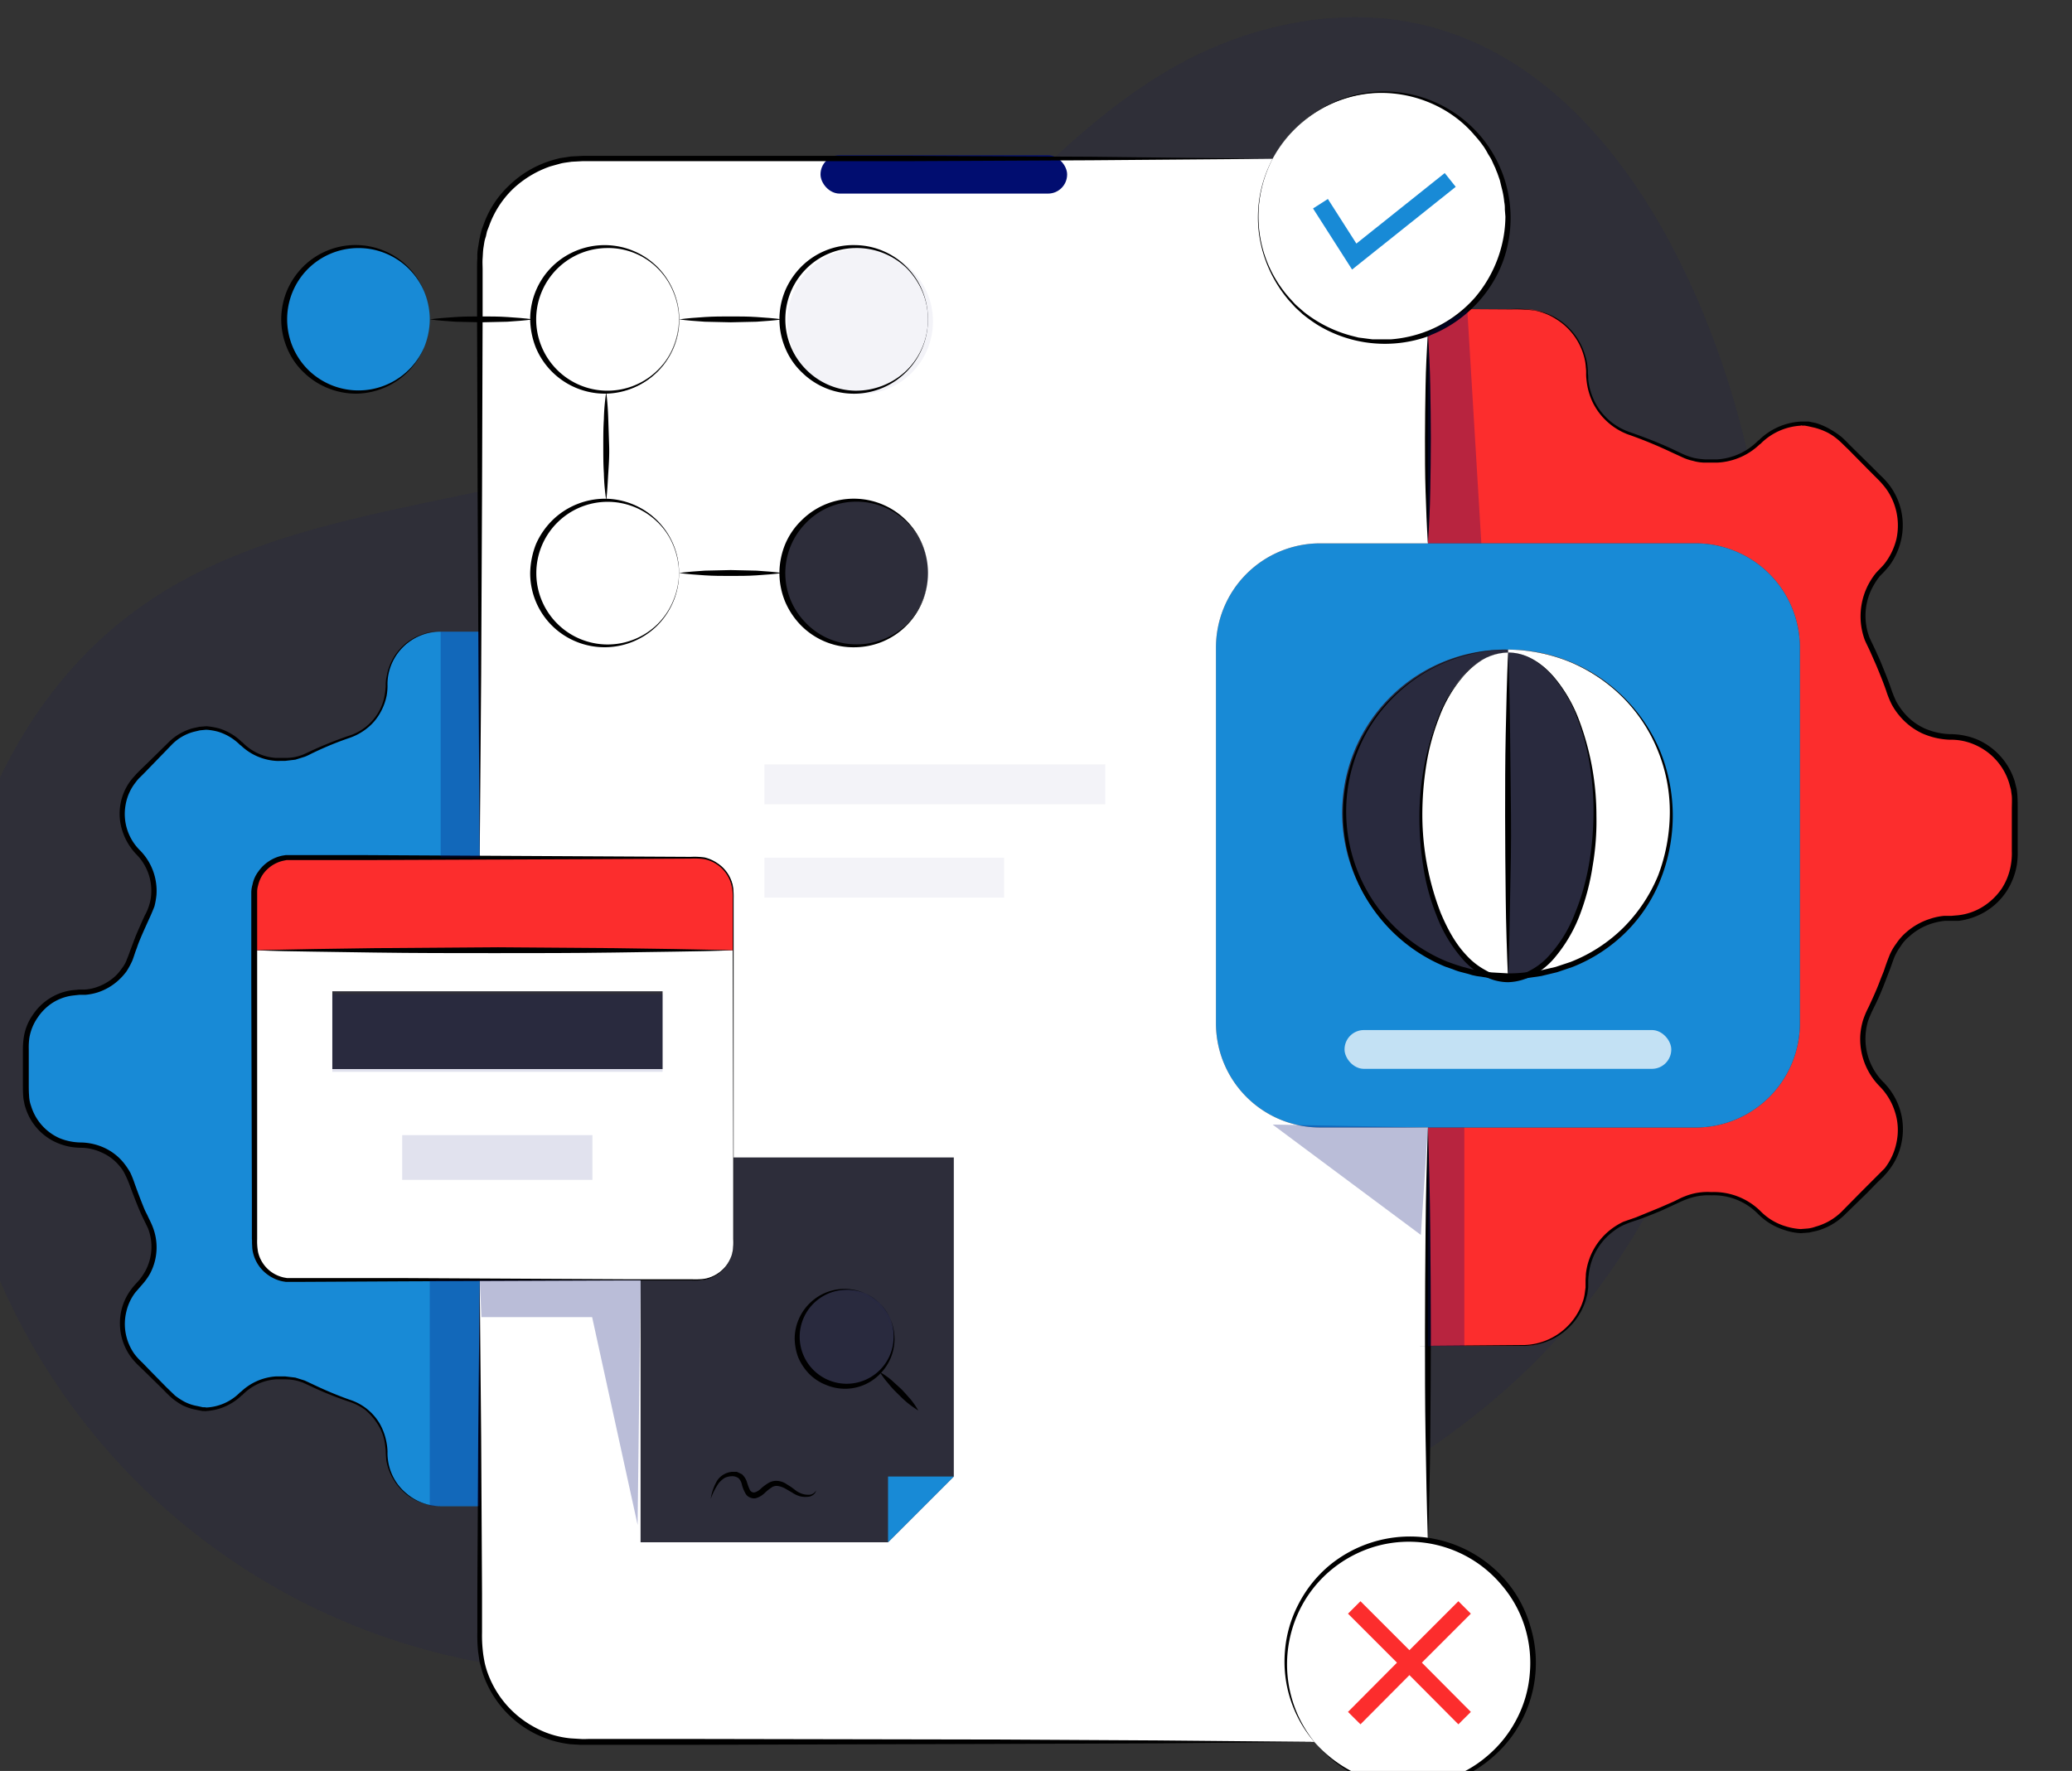 <svg id="Layer_1" data-name="Layer 1" xmlns="http://www.w3.org/2000/svg" viewBox="0 0 705.8 603.3"><rect x="0" y="0" width="705.8" height="603.3" fill="#333333" stroke="none"/><defs><style>.cls-1,.cls-5,.cls-6,.cls-9{fill:#010d70;}.cls-1{opacity:0.05;}.cls-2{fill:#fc2d2d;}.cls-3{fill:#188ad6;}.cls-10,.cls-4{fill:#fff;}.cls-5{opacity:0.12;}.cls-7,.cls-8{fill:none;stroke-miterlimit:10;stroke-width:6px;}.cls-7{stroke:#fc2d2d;}.cls-8{stroke:#188ad6;}.cls-9{opacity:0.27;}.cls-10{opacity:0.74;}</style></defs><path class="cls-1" d="M356,551.4c-6.8,1.9-13.7,3.6-20.4,5.1-50.5,11.7-109.2,18.3-160.7,11.5A222.1,222.1,0,0,1-18.4,349.4c-.5-55.2,22.5-112.7,68.1-143.9,43.1-29.6,98.6-32.1,148.8-46.7A311.7,311.7,0,0,0,320.7,90.3c35.2-32,64.8-69.5,113.7-81.1,110.3-26.3,163,108.7,168.3,194.5a453,453,0,0,1-5.5,104.7c-10,57.7-33.2,115-75.5,156.7S415.3,535.4,356,551.4Z"/><path class="cls-1" d="M356,551.4c-6.8,1.9-13.7,3.6-20.4,5.1-50.5,11.7-109.2,18.3-160.7,11.5A222.1,222.1,0,0,1-18.4,349.4c-.5-55.2,22.5-112.7,68.1-143.9,43.1-29.6,98.6-32.1,148.8-46.7A311.7,311.7,0,0,0,320.7,90.3c35.2-32,64.8-69.5,113.7-81.1,110.3-26.3,163,108.7,168.3,194.5a453,453,0,0,1-5.5,104.7c-10,57.7-33.2,115-75.5,156.7S415.3,535.4,356,551.4Z"/><path class="cls-2" d="M686.3,272.9V291a21.4,21.4,0,0,1-6.4,15.4,20.9,20.9,0,0,1-14.3,6.4h-1.1a21.6,21.6,0,0,0-20.6,14.4,125.9,125.9,0,0,1-7.2,17.3,21.6,21.6,0,0,0,4.3,24.9h0a21.9,21.9,0,0,1,0,30.9l-12.8,12.8a22.1,22.1,0,0,1-14.4,6.4h-.1a22.1,22.1,0,0,1-14.4-6.4h0a21.9,21.9,0,0,0-16.3-6.4h0a20.9,20.9,0,0,0-10.6,2.2,146,146,0,0,1-17.3,7.1,20.6,20.6,0,0,0-10.5,8,21.5,21.5,0,0,0-4,12.6,21.9,21.9,0,0,1-21.8,21.9H486.4V384.1h91.2a35.5,35.5,0,0,0,35.5-35.5v-128a35.5,35.5,0,0,0-35.5-35.5H486.4V113.6h0a40.3,40.3,0,0,0,13.4-8.3h19a21.4,21.4,0,0,1,15.4,6.4,21.7,21.7,0,0,1,6.4,15.5,21.6,21.6,0,0,0,14.5,20.5,165.5,165.5,0,0,1,17.3,7.2,23.2,23.2,0,0,0,10.6,2.2h0a22.3,22.3,0,0,0,16.3-6.4h0a21.6,21.6,0,0,1,14.4-6.4h.1a21.6,21.6,0,0,1,14.4,6.4L641,163.5a21.7,21.7,0,0,1,6.3,15.4,22.1,22.1,0,0,1-6.3,15.5,21.5,21.5,0,0,0-4.3,24.8,137.2,137.2,0,0,1,7.2,17.3,21.4,21.4,0,0,0,7.9,10.5,22.5,22.5,0,0,0,12.7,4h1.1A21.8,21.8,0,0,1,686.3,272.9Z"/><path class="cls-3" d="M613.1,220.6v128a35.5,35.5,0,0,1-35.5,35.5H449.7a35.5,35.5,0,0,1-35.5-35.5v-128a35.5,35.5,0,0,1,35.5-35.5H577.6A35.5,35.5,0,0,1,613.1,220.6Zm-43.8,56.3a55.6,55.6,0,0,0-55.6-55.6h0a55.6,55.6,0,0,0-6.6,110.9,16.6,16.6,0,0,0,6.6,1.4,15.7,15.7,0,0,0,6.4-1.4C547.8,329.3,569.3,307.9,569.3,276.9Z"/><path class="cls-4" d="M513.7,221.3a55.6,55.6,0,0,1,55.6,55.6c0,31-21.5,52.4-49.2,55.3,13.3-5.5,23.2-27.7,23.2-54.3,0-30.7-13.3-55.6-29.6-55.6Z"/><path class="cls-5" d="M513.7,222.3c16.3,0,29.6,24.9,29.6,55.6,0,26.6-9.9,48.8-23.2,54.3a44.9,44.9,0,0,1-6.4.4Z"/><path class="cls-5" d="M513.7,221.3v1c-16.4,0-29.7,24.9-29.7,55.6,0,26.5,9.9,48.6,23.1,54.3a55.6,55.6,0,0,1,6.6-110.9Z"/><path class="cls-4" d="M513.7,222.3V332.6c-2.3,0-4.5-.2-6.6-.4-13.2-5.7-23.1-27.8-23.1-54.3C484,247.2,497.3,222.3,513.7,222.3Z"/><path class="cls-4" d="M486.4,524.8a42.1,42.1,0,1,1-38.7,68.6h0a42.2,42.2,0,0,1,32.4-69.1A44.6,44.6,0,0,1,486.4,524.8Z"/><path class="cls-4" d="M499.8,105.3a40.3,40.3,0,0,1-13.4,8.3h0a40.8,40.8,0,0,1-15.3,2.9,42.6,42.6,0,0,1-37.6-62.4h0a42.5,42.5,0,1,1,66.3,51.2Z"/><path class="cls-4" d="M266.5,108.8A24.8,24.8,0,1,0,291.3,84,24.8,24.8,0,0,0,266.5,108.8Zm-35.2,86.4A24.9,24.9,0,1,0,206.5,220,24.8,24.8,0,0,0,231.3,195.2Zm35.2,0a24.8,24.8,0,1,0,24.8-24.8A24.8,24.8,0,0,0,266.5,195.2ZM486.4,458.6v66.2a44.6,44.6,0,0,0-6.3-.5,42.2,42.2,0,0,0-32.4,69.1H198.2a34.8,34.8,0,0,1-34.8-34.8V436.1h54.8v89.3h84.3L324.9,503V394.3H249.8V304.4a12.2,12.2,0,0,0-12.2-12.2H163.4V88.9a34.8,34.8,0,0,1,34.8-34.8H433.5a42.6,42.6,0,0,0,37.6,62.4,40.8,40.8,0,0,0,15.3-2.9v71.5H449.7a35.5,35.5,0,0,0-35.5,35.5v128a35.5,35.5,0,0,0,35.5,35.5h36.7ZM181.6,108.8A24.9,24.9,0,1,0,206.5,84,24.9,24.9,0,0,0,181.6,108.8Z"/><path class="cls-1" d="M299.7,467.4a16.5,16.5,0,0,0-23.3-23.3,16.5,16.5,0,1,0,23.3,23.3Zm25.2-73.1V503H302.5v22.4H218.2V436.1h19.4a12.2,12.2,0,0,0,12.2-12.2V394.3Z"/><polygon class="cls-3" points="324.9 503 302.5 525.4 302.5 503 324.9 503"/><circle class="cls-4" cx="291.3" cy="108.8" r="24.8"/><circle class="cls-1" cx="293" cy="109.5" r="24.8"/><circle class="cls-1" cx="291.3" cy="195.2" r="24.8"/><circle class="cls-5" cx="288.1" cy="455.7" r="16.5"/><path class="cls-4" d="M249.8,394.3v29.6a12.2,12.2,0,0,1-12.2,12.2H98.8a12.2,12.2,0,0,1-12.2-12.2V323.7H249.8Zm-24.1-30.1V337.7H113.2v26.5Z"/><path class="cls-2" d="M249.8,304.4v19.3H86.6V304.4a12.2,12.2,0,0,1,12.2-12.2H237.6A12.2,12.2,0,0,1,249.8,304.4Z"/><rect class="cls-5" x="113.2" y="338.7" width="112.5" height="26.43"/><rect class="cls-5" x="137" y="386.7" width="64.8" height="15.24"/><circle class="cls-4" cx="206.5" cy="108.8" r="24.8"/><circle class="cls-4" cx="206.5" cy="195.2" r="24.8"/><path class="cls-3" d="M163.4,436.1v77H150.1a18.4,18.4,0,0,1-18.4-18.4,18.3,18.3,0,0,0-12.3-17.4,122.8,122.8,0,0,1-14.5-6,18.8,18.8,0,0,0-8.9-1.9h-.1a18.8,18.8,0,0,0-13.7,5.4h0A18.2,18.2,0,0,1,70,480.2h0a18.4,18.4,0,0,1-12.2-5.4L47.1,464.1A18.6,18.6,0,0,1,41.7,451a18.3,18.3,0,0,1,5.4-13,18.3,18.3,0,0,0,3.5-21,122.8,122.8,0,0,1-6-14.5,18.3,18.3,0,0,0-6.7-8.9,19.1,19.1,0,0,0-10.7-3.4h-.9A18.5,18.5,0,0,1,8.8,371.8V356.5a18.4,18.4,0,0,1,5.4-13,17.9,17.9,0,0,1,12.1-5.4h.9a18.4,18.4,0,0,0,17.4-12.2,117.6,117.6,0,0,1,6-14.6,18.3,18.3,0,0,0-3.5-21h0a18.5,18.5,0,0,1,0-26.1l10.7-10.7A18.4,18.4,0,0,1,70,248.1h0a18.2,18.2,0,0,1,12.2,5.4h0a18.8,18.8,0,0,0,13.7,5.4H96a18.8,18.8,0,0,0,8.9-1.9,122.8,122.8,0,0,1,14.5-6,17.1,17.1,0,0,0,8.9-6.7,17.9,17.9,0,0,0,3.4-10.6,18.4,18.4,0,0,1,18.4-18.5h13.3v77H98.8a12.2,12.2,0,0,0-12.2,12.2V423.9a12.2,12.2,0,0,0,12.2,12.2Z"/><path class="cls-3" d="M121.6,84a24.8,24.8,0,1,1-24.8,24.8A24.8,24.8,0,0,1,121.6,84Z"/><rect class="cls-6" x="279.5" y="52.9" width="84" height="13.05" rx="6.5"/><path d="M146.4,108.8a25.6,25.6,0,0,0-1.9-9.5,24.4,24.4,0,0,0-5.5-8,24.4,24.4,0,0,0-34.3.5,24.3,24.3,0,0,0,0,33.9,24.4,24.4,0,0,0,39.8-7.4A26,26,0,0,0,146.4,108.8Zm0,0a25.4,25.4,0,0,1-24.8,25.3,25.6,25.6,0,0,1-18.1-7.2,24.1,24.1,0,0,1-5.7-8.3,25.3,25.3,0,0,1-2-9.8,25.7,25.7,0,0,1,2-9.9,26.2,26.2,0,0,1,5.7-8.3,25.3,25.3,0,0,1,35.7.5A25.6,25.6,0,0,1,146.4,108.8Z"/><path d="M231.3,108.8a25.6,25.6,0,0,0-2-9.5,23.9,23.9,0,0,0-22.8-14.8,24.3,24.3,0,1,0,17.4,41.7,22.7,22.7,0,0,0,5.4-7.9A26.1,26.1,0,0,0,231.3,108.8Zm0,0a25.4,25.4,0,0,1-24.8,25.3,25.5,25.5,0,0,1-23.9-15.5,27.2,27.2,0,0,1-2-9.8,25.2,25.2,0,0,1,7.7-18.2,25.5,25.5,0,0,1,35.8.5A25.6,25.6,0,0,1,231.3,108.8Z"/><path d="M316.1,108.8a23.7,23.7,0,0,0-1.9-9.5,25.7,25.7,0,0,0-5.4-8,24.5,24.5,0,0,0-17.5-6.8,24.1,24.1,0,0,0-16.9,7.3,24.3,24.3,0,0,0,0,33.9,24.2,24.2,0,0,0,16.9,7.4,25,25,0,0,0,17.5-6.9,24.1,24.1,0,0,0,7.3-17.4Zm0,0a25.1,25.1,0,0,1-7.1,17.6,25.2,25.2,0,0,1-35.8.5,24.1,24.1,0,0,1-5.7-8.3,25.3,25.3,0,0,1-2-9.8,25.7,25.7,0,0,1,2-9.9,26.2,26.2,0,0,1,5.7-8.3,25.1,25.1,0,0,1,18.1-7.1,25.1,25.1,0,0,1,24.8,25.3Z"/><path d="M231.3,195.2a26.1,26.1,0,0,0-2-9.5,22.7,22.7,0,0,0-5.4-7.9,24.3,24.3,0,1,0,0,34.9,24.1,24.1,0,0,0,5.4-8A25.6,25.6,0,0,0,231.3,195.2Zm0,0a25.6,25.6,0,0,1-7.2,17.7,25.5,25.5,0,0,1-35.8.5,25.2,25.2,0,0,1-7.7-18.2,28.2,28.2,0,0,1,2-9.9,26.3,26.3,0,0,1,5.7-8.2,25.7,25.7,0,0,1,18.2-7.2,25.4,25.4,0,0,1,24.8,25.3Z"/><path d="M316.1,195.2a24.1,24.1,0,0,0-7.3-17.4,24.5,24.5,0,0,0-17.5-6.9,23.8,23.8,0,0,0-16.9,7.4,24.4,24.4,0,0,0-6.9,16.9,24.1,24.1,0,0,0,6.9,16.9,23.8,23.8,0,0,0,16.9,7.4,24.5,24.5,0,0,0,17.5-6.8,25.7,25.7,0,0,0,5.4-8A23.7,23.7,0,0,0,316.1,195.2Zm0,0a25.1,25.1,0,0,1-24.8,25.3,25.1,25.1,0,0,1-18.1-7.1,26.2,26.2,0,0,1-5.7-8.3,25.7,25.7,0,0,1-2-9.9,26.1,26.1,0,0,1,2-9.9,24.7,24.7,0,0,1,5.7-8.2,25.2,25.2,0,0,1,35.8.5A25.1,25.1,0,0,1,316.1,195.2Z"/><path d="M146.4,108.8c2.9-.4,5.9-.6,8.8-.8s5.9-.2,8.8-.2,5.9,0,8.8.2,5.9.4,8.8.8c-2.9.4-5.8.6-8.8.8l-8.8.2-8.8-.2C152.3,109.4,149.3,109.2,146.4,108.8Z"/><path d="M231.3,108.8c2.9-.4,5.8-.6,8.8-.8s5.9-.2,8.8-.2,5.9,0,8.8.2,5.9.4,8.8.8c-2.9.4-5.9.6-8.8.8l-8.8.2-8.8-.2C237.1,109.4,234.2,109.2,231.3,108.8Z"/><path d="M206.5,133.6c.4,3.1.6,6.1.7,9.2s.2,6.1.3,9.2-.1,6.1-.3,9.2-.3,6.1-.7,9.2a71.4,71.4,0,0,1-.8-9.2c-.2-3.1-.2-6.1-.2-9.2s0-6.1.2-9.2A71.4,71.4,0,0,1,206.5,133.6Z"/><path d="M231.3,195.2c2.9-.4,5.8-.6,8.8-.8l8.8-.2,8.8.2c2.9.2,5.9.4,8.8.8-2.9.4-5.9.6-8.8.8s-5.9.2-8.8.2-5.9,0-8.8-.2S234.2,195.6,231.3,195.2Z"/><path d="M447.7,593.4a41.9,41.9,0,0,1-10-30.9,41.4,41.4,0,0,1,4.6-16,42.5,42.5,0,0,1,10.4-13.1,43.2,43.2,0,0,1,31.4-9.8,43,43,0,0,1,29.2,15.3,41.5,41.5,0,0,1,7.9,14.8,42.4,42.4,0,0,1-13.7,45.7,42,42,0,0,1-14.7,7.9,44.5,44.5,0,0,1-16.6,1.6,42.4,42.4,0,0,1-28.5-15.5,43.8,43.8,0,0,0,12.9,10.1,41,41,0,0,0,15.7,4.4,41.9,41.9,0,0,0,16.1-1.8,39.8,39.8,0,0,0,14.1-7.8,41,41,0,0,0,10.1-12.6,40.2,40.2,0,0,0,4.5-15.5,41.5,41.5,0,0,0-1.7-16,40,40,0,0,0-7.7-14A41.2,41.2,0,0,0,467.9,527a42.4,42.4,0,0,0-14.2,7.6,41.5,41.5,0,0,0-10.3,12.5,42.2,42.2,0,0,0,4.3,46.3Z"/><polyline class="cls-7" points="498.9 547.6 480.1 566.4 461.3 585.3"/><polyline class="cls-7" points="498.9 585.3 480.1 566.4 461.3 547.6"/><path d="M486.4,384.1c.4,11.7.7,23.4.8,35.1s.2,23.5.2,35.2-.1,23.5-.2,35.2-.4,23.4-.8,35.2c-.4-11.8-.6-23.5-.8-35.2s-.2-23.5-.2-35.2.1-23.4.2-35.2S486,395.8,486.4,384.1Z"/><path d="M163.4,436.1l.5,53.4.3,53.3v13.3a48.6,48.6,0,0,0,.3,6.6c.1,1,.3,2.1.5,3.2s.5,2.1.8,3.1a34.1,34.1,0,0,0,16.3,19.4,31.5,31.5,0,0,0,12.3,3.8l3.3.2c1.1.1,2.2,0,3.3,0h33.3l106.7.2,53.3.3,53.3.5-53.3.5-53.3.2-106.7.3H197.7l-3.4-.2a35.8,35.8,0,0,1-30-24.6l-.9-3.3c-.2-1.1-.3-2.2-.5-3.3a52.3,52.3,0,0,1-.3-6.8V542.8l.3-53.3Z"/><path d="M486.4,185.1c-.4-5.9-.6-11.9-.8-17.8s-.2-12-.2-17.9.1-11.9.2-17.9.4-11.9.8-17.9c.4,6,.7,12,.8,17.9s.2,11.9.2,17.9-.1,11.9-.2,17.9S486.8,179.2,486.4,185.1Z"/><path d="M433.5,54.1l-61.7.5-61.6.3H198.5l-3.8.2c-1.2.2-2.5.3-3.7.6l-1.8.5-1.8.5a35.3,35.3,0,0,0-12.7,7.7A33,33,0,0,0,166.6,77l-.7,1.8-.4,1.8a12.1,12.1,0,0,0-.5,1.8l-.3,1.9c-.2,1.2-.2,2.4-.3,3.7s0,2.6,0,3.8v15.4l-.2,61.7-.3,61.6-.5,61.7-.4-61.7-.3-61.6-.2-61.7V91.8c0-1.3,0-2.5.1-3.9a17.1,17.1,0,0,1,.3-3.9l.3-1.9c.1-.7.3-1.3.4-2l.5-1.9.7-1.9a33.6,33.6,0,0,1,8.6-13.1A35.7,35.7,0,0,1,186.8,55l1.9-.6,1.9-.5,3.9-.6,4-.2H310.2l61.6.3Z"/><path d="M299.7,444.1a16.9,16.9,0,0,1,.4,23.6,16.6,16.6,0,0,1-18.7,4.1,16.5,16.5,0,0,1-5.7-3.7,18.4,18.4,0,0,1-3.8-5.7,18.9,18.9,0,0,1-1.2-6.7,17,17,0,0,1,5.4-12,16.9,16.9,0,0,1,23.6.4Zm0,0a14.7,14.7,0,0,0-5.3-3.6,15.3,15.3,0,0,0-6.3-1.1,16,16,0,1,0,16.3,16.3,15.3,15.3,0,0,0-1.1-6.3A14.7,14.7,0,0,0,299.7,444.1Z"/><path d="M299.7,467.4a27,27,0,0,1,3.9,2.7l3.4,3.1c1.1,1.1,2.1,2.3,3.1,3.4a27,27,0,0,1,2.7,3.9,36.7,36.7,0,0,1-3.8-2.7c-1.2-1-2.3-2.1-3.4-3.2a32.8,32.8,0,0,1-3.1-3.4A26.6,26.6,0,0,1,299.7,467.4Z"/><path d="M242.1,510.6a17.4,17.4,0,0,1,1.9-5.7,6.3,6.3,0,0,1,2.2-2.4,6.8,6.8,0,0,1,3.1-1.1H251l1.7.8a6.1,6.1,0,0,1,1.8,2.9,17.9,17.9,0,0,0,1,2.6,1.9,1.9,0,0,0,.7.6,1.4,1.4,0,0,0,.9.1,4.8,4.8,0,0,0,2-1.2,16.4,16.4,0,0,1,2.5-1.9,5.2,5.2,0,0,1,3.4-.8,6.5,6.5,0,0,1,3.1,1.2,22,22,0,0,1,2.5,1.7,8.4,8.4,0,0,0,2.4,1.4,6.8,6.8,0,0,0,2.8.4,2.7,2.7,0,0,0,2.2-1.5,2.4,2.4,0,0,1-.7,1.3,3.9,3.9,0,0,1-1.4.8,8.1,8.1,0,0,1-3.1,0,8.6,8.6,0,0,1-2.9-1.3l-2.6-1.5a8.1,8.1,0,0,0-2.5-.8,3.1,3.1,0,0,0-2.2.7,15.9,15.9,0,0,0-2.2,1.8,7.2,7.2,0,0,1-3,1.7,3.4,3.4,0,0,1-2-.3,2.9,2.9,0,0,1-1.5-1.4,11.7,11.7,0,0,1-1.2-3,4.2,4.2,0,0,0-1.1-2.1,3.5,3.5,0,0,0-2.3-.7,5.7,5.7,0,0,0-2.5.6,8.4,8.4,0,0,0-2,1.8A23.3,23.3,0,0,0,242.1,510.6Z"/><path d="M249.8,394.3v27.8a17.8,17.8,0,0,1-.3,4.6,11.8,11.8,0,0,1-1.9,4.3,12.1,12.1,0,0,1-7.6,5,23.6,23.6,0,0,1-4.6.2H212.2l-74.1.3-37.1.2H97.4l-1.2-.2a12.7,12.7,0,0,1-4.5-1.9,12.9,12.9,0,0,1-5.5-7.8,10.7,10.7,0,0,1-.3-2.5c-.1-.8,0-1.5-.1-2.3V408.2L85.6,334V303.9a10.1,10.1,0,0,1,.4-2.5,10.8,10.8,0,0,1,2-4.5,13.3,13.3,0,0,1,8.1-5.4l1.2-.2h26.8l74.1.4,37.1.2a24.7,24.7,0,0,1,4.7.2,12.8,12.8,0,0,1,4.3,1.9,12.2,12.2,0,0,1,5.3,7.6,23.7,23.7,0,0,1,.3,4.6v88.1Zm0,0-.2-74.2V306.2a16.8,16.8,0,0,0-.4-4.5,12,12,0,0,0-9.2-9,23.3,23.3,0,0,0-4.6-.2l-37.1.2-74.1.3H97.6l-1,.2a11.6,11.6,0,0,0-7,4.6,11.3,11.3,0,0,0-1.7,3.9,7.6,7.6,0,0,0-.3,2.1V422.1a20.8,20.8,0,0,0,.3,4.4,11.5,11.5,0,0,0,4.8,7,11.8,11.8,0,0,0,4,1.7l1.1.2h40.5l74.1.4h23.2a23.6,23.6,0,0,0,4.6-.2,12.1,12.1,0,0,0,7.5-4.9,13.3,13.3,0,0,0,1.9-4.2,17.8,17.8,0,0,0,.3-4.6V394.3Z"/><path d="M86.8,323.7l20.4-.4,20.4-.3,40.8-.3,40.7.3,20.4.3,20.4.4c-6.8.3-13.6.4-20.4.5l-20.4.3c-13.6.2-27.1.2-40.7.2s-27.2,0-40.8-.2l-20.4-.3C100.4,324.1,93.6,324,86.8,323.7Z"/><path d="M513.7,221.3a55.9,55.9,0,0,1,39.5,16.3,56.8,56.8,0,0,1,12.2,18,58.6,58.6,0,0,1,4.4,21.5,59.3,59.3,0,0,1-3.8,21.6,52.4,52.4,0,0,1-11.9,18.6,54,54,0,0,1-18.4,12.1l-5.3,1.8-5.4,1.3-5.5.8c-1.8.2-3.7.2-5.5.3a51.2,51.2,0,0,1-5.6-.3l-2.8-.4-2.7-.4-1.4-.3-1.3-.4-2.7-.7a19.9,19.9,0,0,1-2.6-.9l-2.6-.9a56.2,56.2,0,0,1-30.6-30.7,56.8,56.8,0,0,1-4.2-21.5,55.8,55.8,0,0,1,16.7-39.6,57.8,57.8,0,0,1,18.1-12A56.3,56.3,0,0,1,513.7,221.3Zm0,0a57.4,57.4,0,0,0-21.3,4.3,55.2,55.2,0,0,0-18,12.2,53.8,53.8,0,0,0-11.9,18.1,55.2,55.2,0,0,0,12.6,59.9A55.2,55.2,0,0,0,493,327.6l2.5.9,2.5.8,2.6.7,1.3.3,1.4.3,2.6.4a24.8,24.8,0,0,0,2.7.3l5.3.3a48.9,48.9,0,0,0,5.4-.3l5.4-.7,5.2-1.2,5.1-1.7a53.1,53.1,0,0,0,17.9-11.6,54.6,54.6,0,0,0,11.9-17.8,61.3,61.3,0,0,0,4-21.2,55.1,55.1,0,0,0-4-21.2A54.5,54.5,0,0,0,553,237.8a56.3,56.3,0,0,0-18-12.2A57.4,57.4,0,0,0,513.7,221.3Z"/><path d="M513.7,222.3a17.1,17.1,0,0,1,8.2,2.2,26.1,26.1,0,0,1,6.7,5.3,49.3,49.3,0,0,1,8.9,14.5,92.3,92.3,0,0,1,6.3,33.6,90,90,0,0,1-1.3,17.2,80.6,80.6,0,0,1-4.4,16.7,50.4,50.4,0,0,1-8.9,14.9,24.6,24.6,0,0,1-6.9,5.5,18.5,18.5,0,0,1-8.6,2.4,17.5,17.5,0,0,1-8.7-2.4,24.2,24.2,0,0,1-6.8-5.5,48.4,48.4,0,0,1-8.9-14.9,75,75,0,0,1-4.5-16.7,109.8,109.8,0,0,1-1.3-17.2,94.6,94.6,0,0,1,6.4-33.6,47.3,47.3,0,0,1,8.9-14.5,23.1,23.1,0,0,1,6.7-5.3A16.8,16.8,0,0,1,513.7,222.3Zm0,0a17.9,17.9,0,0,0-8.2,2.2,26.5,26.5,0,0,0-6.6,5.4,46,46,0,0,0-8.7,14.6,77.9,77.9,0,0,0-4.4,16.4,109.1,109.1,0,0,0-1.3,17,93.2,93.2,0,0,0,6.3,33.2c2.2,5.2,4.9,10.3,8.7,14.3a24.4,24.4,0,0,0,6.5,5.1,14.9,14.9,0,0,0,7.7,2.1,15.1,15.1,0,0,0,7.7-2.1,22.5,22.5,0,0,0,6.4-5.1,45.4,45.4,0,0,0,8.7-14.3c4.3-10.4,6.1-21.8,6.3-33.2a97.2,97.2,0,0,0-1.2-17,77.9,77.9,0,0,0-4.4-16.4,48,48,0,0,0-8.7-14.6,27,27,0,0,0-6.7-5.4A17.5,17.5,0,0,0,513.7,222.3Z"/><path d="M513.7,222.3c.4,9.3.6,18.6.7,27.8s.2,18.6.3,27.8-.1,18.6-.3,27.9-.3,18.5-.7,27.8c-.4-9.3-.7-18.6-.8-27.8s-.2-18.6-.2-27.9,0-18.5.2-27.8S513.3,231.6,513.7,222.3Z"/><path d="M433.5,54.1A42.8,42.8,0,0,1,447,38.9a43.5,43.5,0,0,1,19-7.4,43.1,43.1,0,0,1,47.4,52.7c-3.1,13.7-13.6,25.3-26.7,30.2l.6-.8h0v.6l-.6.3a44,44,0,0,1-37.7-3.7,50.8,50.8,0,0,1-5.3-3.8l-2.4-2.2-1.1-1.2-1.1-1.2a44.1,44.1,0,0,1-10.3-23.3,42.5,42.5,0,0,1,4.7-25Zm0,0h0A42.3,42.3,0,0,0,429,79a41.6,41.6,0,0,0,10.6,22.9l1.1,1.2a11.4,11.4,0,0,0,1.1,1.1l2.4,2.1a44.4,44.4,0,0,0,17,8.3l1.6.4,1.6.2,1.5.2,1.6.2h6.3a43.1,43.1,0,0,0,12.3-2.8l-.6.8h0V113l.6-.2a42.3,42.3,0,0,0,16.3-11.4,43.6,43.6,0,0,0,9.1-17.6,42.2,42.2,0,0,0,1.3-10l-.2-2.5a10.6,10.6,0,0,0-.2-2.5,28.1,28.1,0,0,0-.9-4.9l-.6-2.5-.8-2.3-.5-1.2a6.1,6.1,0,0,0-.5-1.2l-1-2.2c-.4-.8-.9-1.5-1.3-2.2a25.3,25.3,0,0,0-1.3-2.2,37.9,37.9,0,0,0-3.1-3.9c-8.7-10.4-22.8-15.8-36.4-14.3A41.9,41.9,0,0,0,447.1,39,42.8,42.8,0,0,0,433.5,54.1Z"/><polyline class="cls-8" points="449.8 69.4 461.3 87.4 494 61.3"/><path d="M498.7,105.3h16.1a35.5,35.5,0,0,1,8,.4,20.5,20.5,0,0,1,7.6,2.8,21.9,21.9,0,0,1,9.6,12.7,17.7,17.7,0,0,1,.8,4,14.1,14.1,0,0,1,.1,2,14.1,14.1,0,0,1,.1,2,22.2,22.2,0,0,0,2.2,7.6A20.9,20.9,0,0,0,554.6,147c5.1,1.8,10.2,3.7,15.1,6l3.6,1.7A23.2,23.2,0,0,0,577,156a26,26,0,0,0,3.9.5h4a21.4,21.4,0,0,0,13.9-6.3l.2-.2h.3l-.4.2a22.1,22.1,0,0,1,14.8-6.6l.5.2c-1-.4-.5-.1-.4-.2h2.3l2.4.5A22,22,0,0,1,623,146a29,29,0,0,1,4.1,2.7c1.2,1,2.3,2.2,3.4,3.3l6.7,6.6,3.3,3.3a26.6,26.6,0,0,1,3.2,3.5,22.7,22.7,0,0,1,3.9,18.5,23.5,23.5,0,0,1-4,8.8,37,37,0,0,1-3.2,3.5,24.9,24.9,0,0,0-2.5,3.8,20.8,20.8,0,0,0-1,17.4l2,4.2c.6,1.4,1.3,2.8,1.9,4.3s2.4,5.8,3.4,8.8a40.8,40.8,0,0,0,1.7,4.2,24,24,0,0,0,2.5,3.7,20,20,0,0,0,7.1,5.5,23.5,23.5,0,0,0,8.7,2,24.1,24.1,0,0,1,9.5,1.9,23,23,0,0,1,12.6,14.2l.6,2.4a19.7,19.7,0,0,1,.3,2.4c.1,1.7.1,3.2.1,4.8v14.1a26.3,26.3,0,0,1-.3,4.8,23.8,23.8,0,0,1-3.6,9.1,22.4,22.4,0,0,1-7,6.7,23.5,23.5,0,0,1-9.2,3.2h-4.7a21.5,21.5,0,0,0-4.4.9,20.4,20.4,0,0,0-7.7,4.4,13.8,13.8,0,0,0-3,3.4,18.7,18.7,0,0,0-2.2,3.9c-.5,1.3-1,2.9-1.6,4.4s-1.1,2.9-1.7,4.4a93.7,93.7,0,0,1-3.8,8.6,37.9,37.9,0,0,0-1.8,4.2,21.4,21.4,0,0,0-.8,4.4,21,21,0,0,0,6.1,16.4l.3.2v.4h0l-.3-.6a22.8,22.8,0,0,1,5.6,9.3,22.4,22.4,0,0,1,.6,10.9,21.8,21.8,0,0,1-4.5,9.9c-.5.7-1.2,1.4-1.8,2.1l-1.9,1.8-3.7,3.8-7.6,7.4a21.7,21.7,0,0,1-9.4,5.4l-2.7.6-2.7.2a19.1,19.1,0,0,1-5.4-1,21.8,21.8,0,0,1-9.3-5.6l.5.2H599l-.2-.2a21.2,21.2,0,0,0-15.8-6.3,20.8,20.8,0,0,0-8.6,1.4c-1.4.5-2.7,1.2-4.1,1.8l-4.1,1.9q-4.2,1.8-8.4,3.3a41.1,41.1,0,0,0-4.2,1.5,15.7,15.7,0,0,0-3.8,2.2,21.1,21.1,0,0,0-8.6,14.8,18,18,0,0,0-.2,2.2v2.3l-.3,2.3-.6,2.2a22.2,22.2,0,0,1-20.5,15.4H483.4l36-.3a21.8,21.8,0,0,0,19.9-15.2,14.2,14.2,0,0,0,.5-2.2l.3-2.2v-2.2c0-.7.1-1.5.1-2.3a22.2,22.2,0,0,1,8.8-15.5,23.6,23.6,0,0,1,4-2.4l4.3-1.5,8.3-3.4,4.1-1.8c1.4-.6,2.7-1.4,4.1-1.9a20.5,20.5,0,0,1,9.1-1.5,22.6,22.6,0,0,1,16.8,6.5l-.5-.2h.3l.2.2a19.9,19.9,0,0,0,8.7,5.2,21,21,0,0,0,5,.9l2.5-.2a11.4,11.4,0,0,0,2.5-.6,20.4,20.4,0,0,0,8.8-5l7.4-7.5,3.7-3.7,1.9-1.9L642,398a21.2,21.2,0,0,0,4.1-9.2,20,20,0,0,0-.6-10,21.5,21.5,0,0,0-5.2-8.7l-.2-.2v-.4h0l.2.6a22.9,22.9,0,0,1-6.6-17.7,24,24,0,0,1,.9-4.8,30.4,30.4,0,0,1,1.9-4.5c1.3-2.8,2.6-5.6,3.7-8.5s1.2-2.9,1.7-4.4,1-2.9,1.6-4.4a18.2,18.2,0,0,1,2.4-4.3,18.9,18.9,0,0,1,3.2-3.7,22.7,22.7,0,0,1,8.4-4.8,20.5,20.5,0,0,1,4.8-1h2.4l2.3-.2a20.1,20.1,0,0,0,8.4-2.9,21.9,21.9,0,0,0,6.4-6.1,21.1,21.1,0,0,0,3.2-8.3,22.2,22.2,0,0,0,.3-4.5V275.8c0-1.6.1-3.2,0-4.6L685,269l-.6-2.2a20.9,20.9,0,0,0-11.5-13,20,20,0,0,0-8.7-1.8,25.4,25.4,0,0,1-9.5-2.2,22.6,22.6,0,0,1-7.7-6,21.6,21.6,0,0,1-2.7-4,32.4,32.4,0,0,1-1.8-4.5c-1-2.9-2.2-5.8-3.4-8.7l-1.9-4.3c-.6-1.4-1.3-2.7-2-4.3a23.4,23.4,0,0,1,3.9-22.9c1.1-1.2,2.2-2.2,3.1-3.4a22.3,22.3,0,0,0,3.8-8.1,21.5,21.5,0,0,0-3.6-17.2,31.7,31.7,0,0,0-3-3.4l-3.3-3.3-6.6-6.7c-1.2-1.1-2.2-2.2-3.4-3.2a18.5,18.5,0,0,0-3.7-2.5,22.3,22.3,0,0,0-4.3-1.6l-2.2-.5-1.1-.2h-1c0-.2.5.1-.6-.2l.5.2a20.9,20.9,0,0,0-13.9,6.1l-.2.2h-.3l.4-.2a22.4,22.4,0,0,1-14.8,6.5h-4.1a15.1,15.1,0,0,1-4.1-.6,17.1,17.1,0,0,1-3.8-1.3l-3.7-1.7a150,150,0,0,0-14.9-6.1A22.1,22.1,0,0,1,542.5,137a23.1,23.1,0,0,1-2.1-7.8,14.8,14.8,0,0,1-.1-2.1,12.1,12.1,0,0,0-.1-1.9,17.6,17.6,0,0,0-.7-4,21.5,21.5,0,0,0-9.3-12.4,20.6,20.6,0,0,0-7.4-3,52.9,52.9,0,0,0-8-.4Z"/><path d="M163.7,513.1H150.5a18.9,18.9,0,0,1-12.3-4.2,19.3,19.3,0,0,1-6.6-11.3c-.1-1.1-.2-2.2-.2-3.3a31.1,31.1,0,0,0-.4-3.2,16.5,16.5,0,0,0-2.4-6,21.3,21.3,0,0,0-4.2-4.8,19.7,19.7,0,0,0-5.8-2.9,115,115,0,0,1-12.2-4.9l-3-1.4a17.1,17.1,0,0,0-3-.9,17.3,17.3,0,0,0-3.2-.3H94a17.5,17.5,0,0,0-11.3,5.2l-.2.2h-.3l.4-.2a19,19,0,0,1-12.5,5.6h-.4c.5.1.5,0,.3,0H69l-1-.2-2-.4a18.2,18.2,0,0,1-3.9-1.4,25.4,25.4,0,0,1-3.4-2.3,39,39,0,0,1-2.9-2.8l-5.6-5.5-2.9-2.8a26.1,26.1,0,0,1-2.7-3,19.6,19.6,0,0,1-3.3-15.7,19.1,19.1,0,0,1,3.5-7.5c.8-1.1,1.8-2.1,2.6-3a21.1,21.1,0,0,0,2.1-3.1,17.4,17.4,0,0,0,.9-14.6l-1.7-3.5c-.6-1.2-1.1-2.4-1.6-3.6s-2-5-2.9-7.5a36.8,36.8,0,0,0-1.5-3.5,12.7,12.7,0,0,0-2-3.1,16.1,16.1,0,0,0-5.9-4.5,17,17,0,0,0-7.3-1.7,20.6,20.6,0,0,1-8.1-1.7A19.2,19.2,0,0,1,8.7,377.4a11.7,11.7,0,0,1-.5-2,13.8,13.8,0,0,1-.3-2c-.1-1.5-.1-2.8-.1-4.1V357.5a28.3,28.3,0,0,1,.3-4.1,17.9,17.9,0,0,1,3.1-7.7,18.9,18.9,0,0,1,5.9-5.7,18.7,18.7,0,0,1,7.8-2.7l2.1-.2h1.9a15.1,15.1,0,0,0,3.7-.7,18.3,18.3,0,0,0,6.5-3.7,16.1,16.1,0,0,0,2.4-2.8,10.6,10.6,0,0,0,1.8-3.3c.5-1.1.9-2.4,1.4-3.7s.9-2.4,1.4-3.7,2.1-4.9,3.2-7.3a17.6,17.6,0,0,0,1.5-3.5,15.1,15.1,0,0,0,.7-3.7,17.6,17.6,0,0,0-5.1-13.7l-.2-.2v-.4h0l.2.6a20.5,20.5,0,0,1-4.7-7.9A18.8,18.8,0,0,1,45,265.3l1.5-1.7,1.6-1.6,3.2-3.1,6.4-6.3a18.9,18.9,0,0,1,7.9-4.5l2.3-.5,2.4-.2a23.6,23.6,0,0,1,4.5.8,19,19,0,0,1,7.8,4.8l-.4-.2h.3l.2.2A17.5,17.5,0,0,0,94,258.2h3.2a17.3,17.3,0,0,0,3.2-.3,17.1,17.1,0,0,0,3-.9l3-1.4a131.2,131.2,0,0,1,12.3-4.9,17.8,17.8,0,0,0,10-7.7,17.4,17.4,0,0,0,2.3-6,31.1,31.1,0,0,0,.4-3.2,12.3,12.3,0,0,1,.3-3.3,18.6,18.6,0,0,1,6.5-11.3,19.1,19.1,0,0,1,12.3-4.2h0a18.6,18.6,0,0,0-12,4.3,18.2,18.2,0,0,0-6.3,11.1,17.2,17.2,0,0,0-.2,3.2,18.7,18.7,0,0,1-.3,3.4,19.5,19.5,0,0,1-2.4,6.2,17.6,17.6,0,0,1-4.4,5,19.9,19.9,0,0,1-5.9,3.2,107.7,107.7,0,0,0-12.2,5c-.9.4-1.9,1-3,1.4l-3.2,1-3.4.4H95.6a9.7,9.7,0,0,1-1.7,0,19.1,19.1,0,0,1-12.1-5.5l.4.2h-.3l-.2-.2a18.1,18.1,0,0,0-7.3-4.4,19.4,19.4,0,0,0-4.2-.7l-2.1.2-2.1.5a16.3,16.3,0,0,0-7.3,4.2L52.4,260l-3.1,3.2-1.6,1.6a10.7,10.7,0,0,0-1.4,1.6,16.9,16.9,0,0,0-3.5,7.7,17.4,17.4,0,0,0,4.9,15.6l.2.2v.4h0l-.2-.6a19.6,19.6,0,0,1,5.6,15.1,25.7,25.7,0,0,1-.7,4c-.5,1.3-1.1,2.7-1.6,3.8s-2.2,4.8-3.2,7.2-.9,2.4-1.4,3.7-.8,2.4-1.3,3.7a26.4,26.4,0,0,1-2,3.7,20.6,20.6,0,0,1-2.8,3.1,19.4,19.4,0,0,1-7.1,4.1,19.8,19.8,0,0,1-4.1.8H27l-1.8.2a16.7,16.7,0,0,0-7.1,2.4,17.5,17.5,0,0,0-5.3,5.2,16.8,16.8,0,0,0-2.8,6.9,23,23,0,0,0-.2,3.8v11.8c0,1.3,0,2.7.1,3.9a13.7,13.7,0,0,0,.2,1.9,12.1,12.1,0,0,0,.5,1.8,17.6,17.6,0,0,0,9.6,10.9,19.8,19.8,0,0,0,7.3,1.5,19.9,19.9,0,0,1,8,1.8,18.4,18.4,0,0,1,6.6,5.1,25.4,25.4,0,0,1,2.3,3.4,37.3,37.3,0,0,1,1.5,3.8c.9,2.5,1.8,4.9,2.8,7.4s1.1,2.4,1.6,3.5,1.2,2.4,1.7,3.7a19.1,19.1,0,0,1-.9,16,20.8,20.8,0,0,1-2.4,3.4l-2.6,3a17.1,17.1,0,0,0-3.1,6.7,17.6,17.6,0,0,0,2.9,14.4,22.7,22.7,0,0,0,2.6,2.8l2.8,2.9,5.5,5.6,2.8,2.7a22,22,0,0,0,3.2,2.1,14.8,14.8,0,0,0,3.5,1.3l1.9.4.9.2H70c-.2.1-.2,0,.4.1H70a17.2,17.2,0,0,0,11.7-5.1l.2-.2h.3l-.4.2a19.1,19.1,0,0,1,12.1-5.5h3.3l3.4.4,3.2,1,3,1.4a130.7,130.7,0,0,0,12.2,5.1,18.3,18.3,0,0,1,10.3,8.1,20.2,20.2,0,0,1,2.3,6.2,19.7,19.7,0,0,1,.4,3.4,17.2,17.2,0,0,0,.2,3.2,17.7,17.7,0,0,0,6.3,11.1,18,18,0,0,0,12,4.3Z"/><polyline class="cls-9" points="433.5 383.1 484 420.7 486.4 384.1"/><polygon class="cls-9" points="217.2 519.5 201.7 448.7 164 448.7 163.4 436.1 218.2 436.1 217.2 519.5"/><polygon class="cls-9" points="504.6 185.1 486.4 185.1 486.4 113.6 499.8 105.3 504.6 185.1"/><rect class="cls-9" x="486.4" y="384.1" width="12.4" height="74.48"/><rect class="cls-9" x="150.1" y="215.2" width="13.3" height="76.95"/><rect class="cls-9" x="146.4" y="436.1" width="17" height="76.95"/><rect class="cls-10" x="458" y="350.9" width="111.3" height="13.22" rx="6.6"/><rect class="cls-1" x="260.4" y="260.4" width="116.1" height="13.58"/><rect class="cls-1" x="260.4" y="292.2" width="81.6" height="13.58"/></svg>